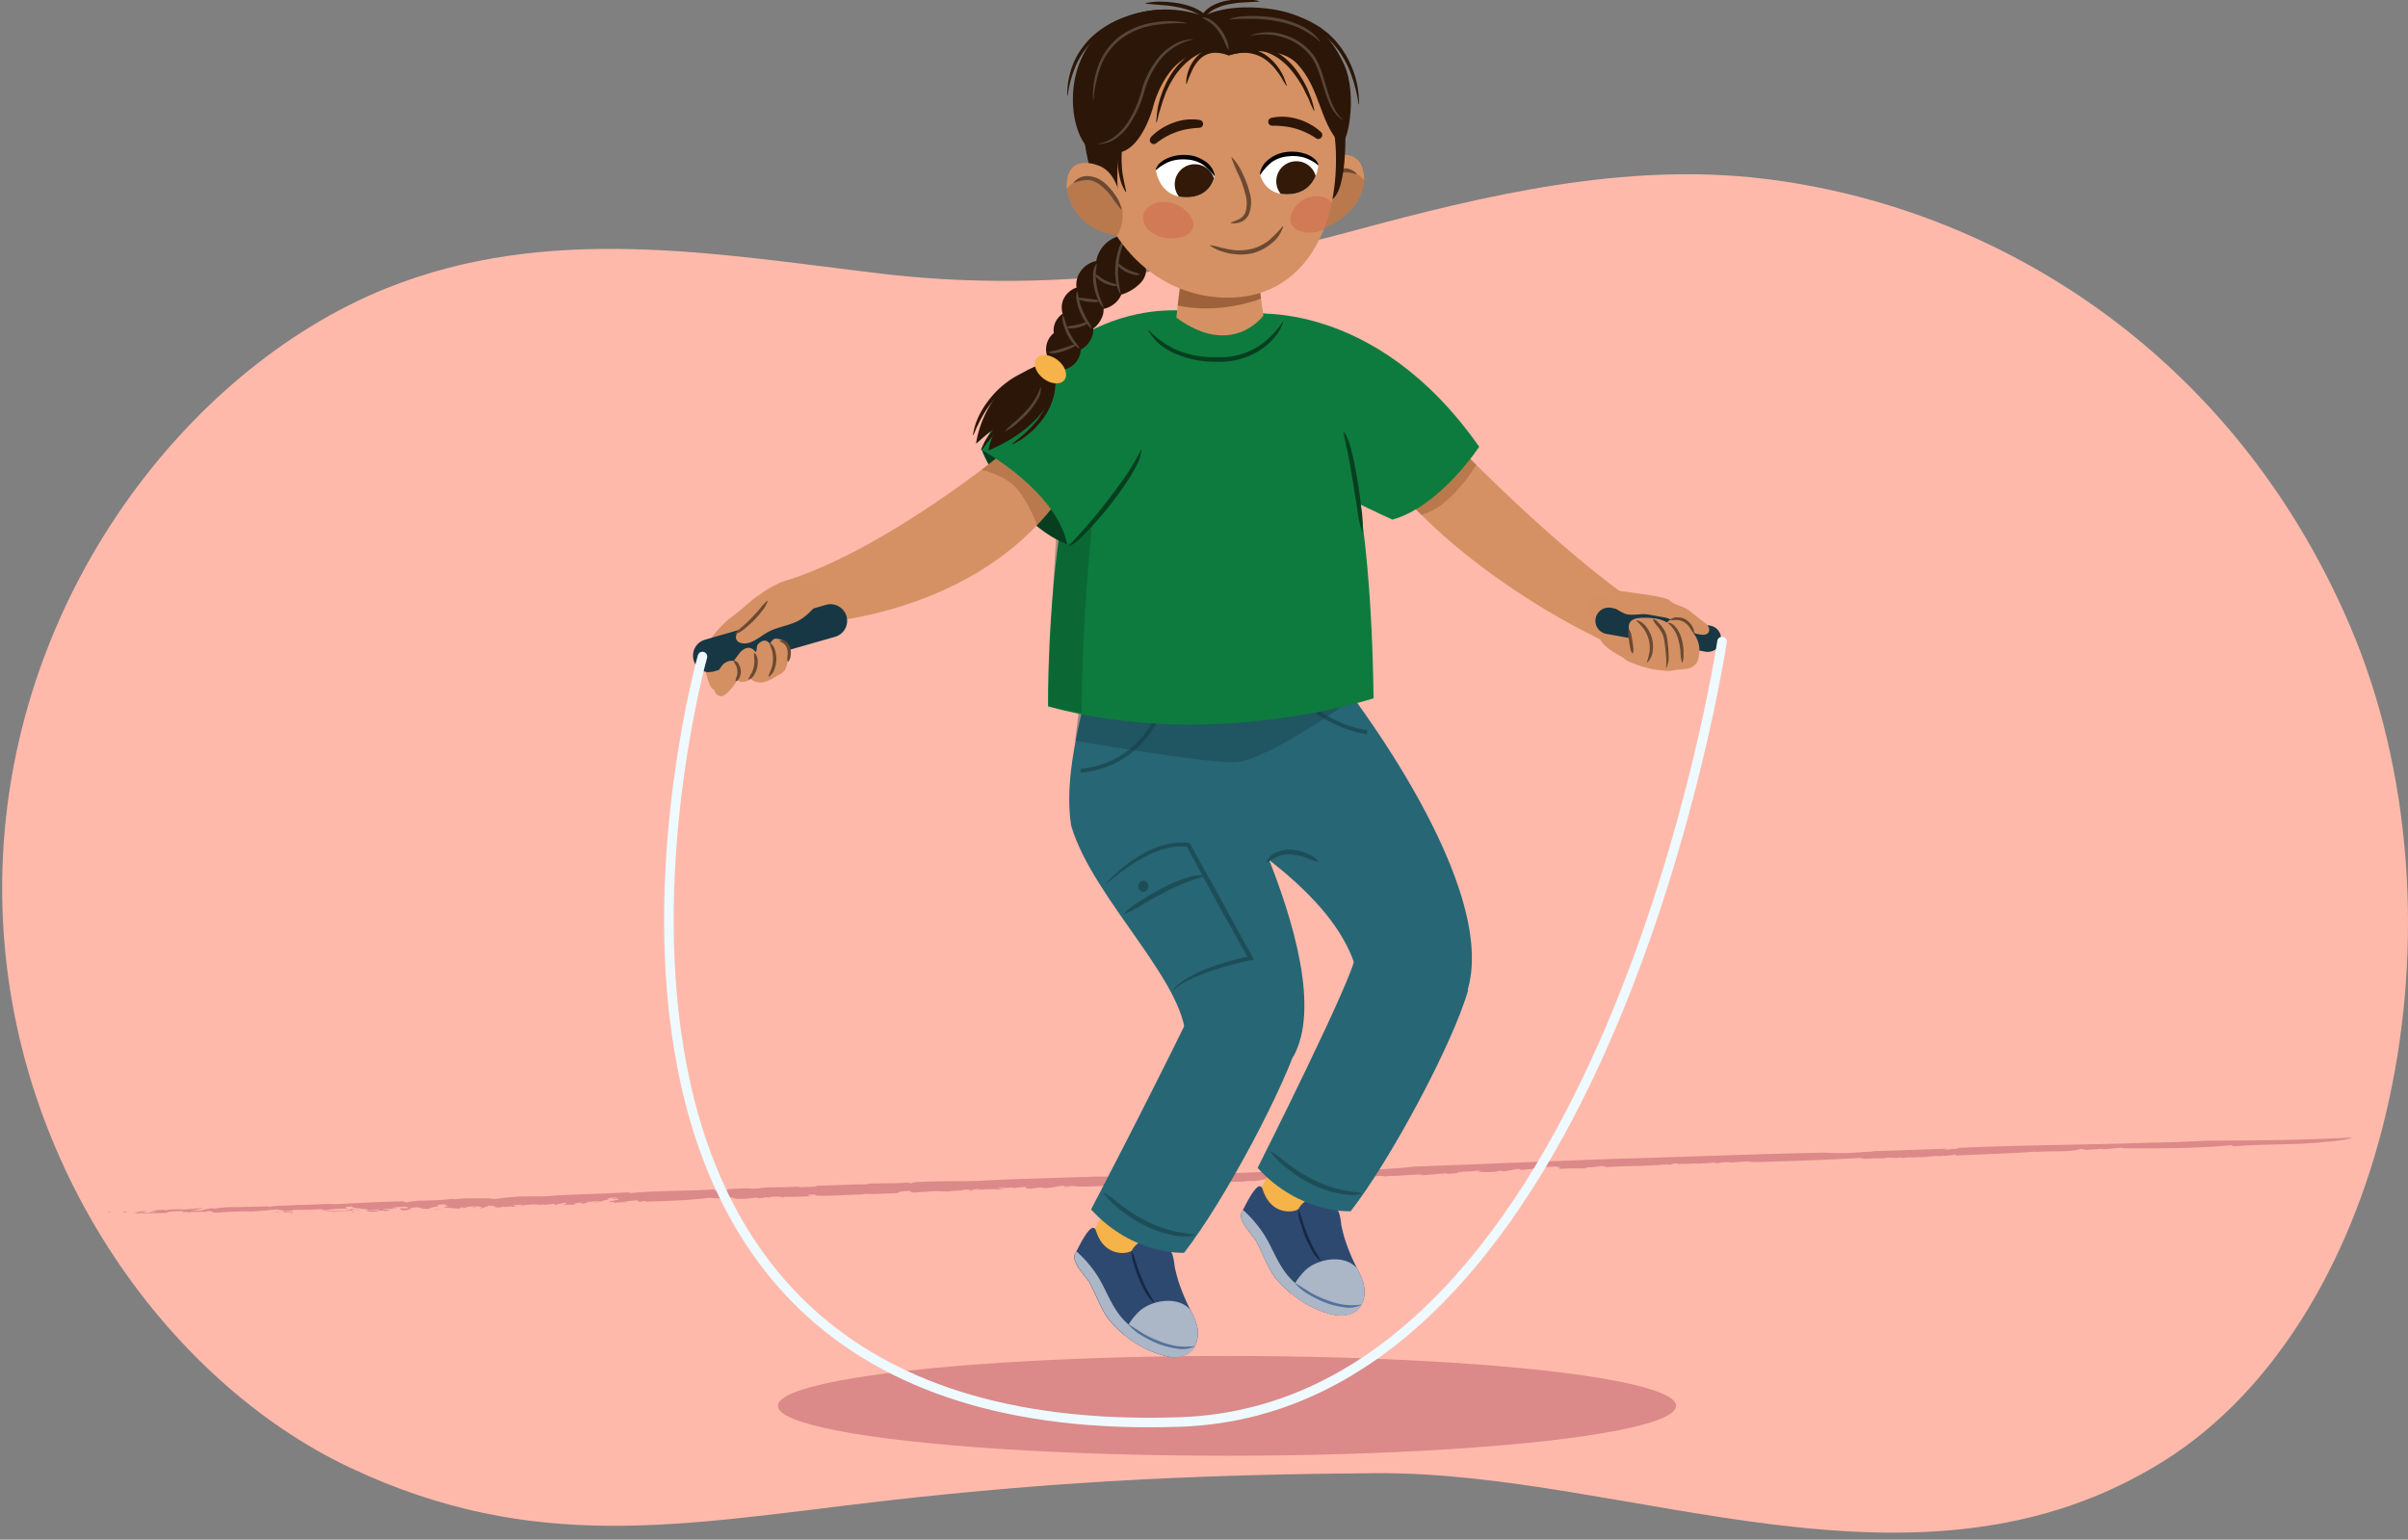 <svg xmlns="http://www.w3.org/2000/svg" xmlns:xlink="http://www.w3.org/1999/xlink" width="760" height="486" viewBox="0 0 760 486"><rect x="0" y="0" width="760" height="486" fill="#808080" stroke="none"/><defs><clipPath id="a"><path d="M452.28,132.46c.3.9,33.7,36.17,61.65,56.11,0,0,5.46,5.94,2.33,10.86,0,0-4,6.91-13.58,1.17,0,0-42.63-19.95-67.84-53.79Z" fill="#d59163"/></clipPath><clipPath id="b"><path d="M319.49,140.51c-.57.75-40,33.43-72.87,43.23,0,0-5.46,2-4.09,7.64,0,0,1.55,7.83,12.47,5.51,0,0,50.26-1.44,78-37.82Z" fill="#d59163"/></clipPath><clipPath id="c"><path d="M396.75,84.69c0,.75,2,14.92,2,14.92s-9.81,13.65-27.48.64c1.67-15,2.22-15.8,2.22-15.8Z" fill="#d59163"/></clipPath><clipPath id="d"><path d="M416.71,50.74s13.22-6.77,13.82,5.31c0,0,1.05,13.16-18.71,17.78C411.82,73.83,413.71,63.94,416.71,50.74Z" fill="#d59163"/></clipPath><clipPath id="e"><path d="M416.08,52.11s-.4,8.26-8.48,9.14c-8.51.93-9.88-6.16-9.88-6.16a9.78,9.78,0,0,1,8.73-6.44C413.52,48,416.08,52.11,416.08,52.11Z" fill="#fff"/></clipPath><clipPath id="f"><path d="M364.8,53.64s.9,8.22,9,8.62c8.55.42,9.5-6.74,9.5-6.74a9.8,9.8,0,0,0-9.1-5.91C367.12,49.35,364.8,53.64,364.8,53.64Z" fill="#fff"/></clipPath><clipPath id="g"><path d="M347.42,52.55s-10.67-5.14-10.8,6.31c0,0,.9,13.49,16,15.39,0,0,2.38-3.17,1.51-9.12S351.36,54.45,347.42,52.55Z" fill="#d59163"/></clipPath><clipPath id="h"><path d="M421.63,48.07c.74,24.77-10.48,44.69-32,45.84C365.44,95.19,345.7,75.12,345,50.36s17.79-39.07,38.33-39.69S420.89,23.31,421.63,48.07Z" fill="none"/></clipPath></defs><path d="M121.93,91C58,116.72-.21,192.21.69,282.43,1.51,365.59,52.54,436,110.63,463.33S215.35,481.19,277,474c60-7,108.85-8.64,157-9,80.64-.6,170.92,45,248.87-3.8,72.25-45.28,98.12-171.89,58.77-263.78C704.7,111.16,629.7,65.06,556.27,56.37c-43.39-5.14-87,5.05-129.42,16.56C377.77,86.25,328,92.33,278.08,86.37,226,80.15,173.06,70.45,121.93,91Z" fill="#ffb9ab"/><ellipse cx="387.25" cy="443.75" rx="141.75" ry="15.75" fill="#db8989"/><path d="M35.56,382.46c-2.59.15,1.41.22-1.69.17A3.89,3.89,0,0,1,35.56,382.46Z" fill="#db8989"/><path d="M733.85,360.43c-8.34,1-19.4.61-28.56,1.39-1.07.07.27-.43-2.15-.25-8.87.88-22.89,1-33.73.86l.65-.14c-2.07,0-4.57.45-6.76.46,0-.07.69-.13.18-.22-.54.25-3.94.23-4.86.44-.87-.07-.79-.26-1.91-.32l-1.25.3c-3.45.75-8.44.23-13.18.71.23-.07.7-.13.32-.18-7.61.63-17.14.86-25.66,1.27.34-.1.65-.29.15-.38-.41.3-3,.45-5.32.58-1-.26-3.91.39-6.59.32l.22-.07c-2,.36-2.94-.09-4.53.33l-1.26-.19c-.86.44-2.88-.12-4.5.14l0,.08c-1.54.15-2.35,0-3.77.09l-.14,0c-3.35.22-5.3,0-5.21.37-1.18-.22,3.24-.22,1.39-.54-11,.68-22.38,1-33.47,1.34a13.88,13.88,0,0,1-2.35-.22c-1.11.1-4.17.2-5.18.39.38,0-.72-.14-1.3-.14-2-.05-2.2.42-4.42.35.88-.11,1.18-.22.88-.33-1.88.31-4.41.35-6.64.5.34-.07.88-.12.79-.21-2.43.36-4.46.08-6.59.33l.8-.22c-3.46-.11-1,.42-4,.39.72-.09.46-.15.59-.23-2.77.43-7.27.46-10,.66.16,0,.12-.08.12-.08-3,.14-6.19.13-9.51.39-1.21-.05.38-.47-2.81-.3.13.37-5.43.33-3.53.69-2.73,0-7.06,0-8.88.2,1.23-.18-1.34-.41.93-.51l-1.73-.17c.25-.16,1.77,0,1.22-.18-1.14.05-4.45.3-5.47.28a60.94,60.94,0,0,1-7.44.93c1.6-.19-.92-.38.17-.48l-4.74.87c-1.14.05-.26-.29-1.9-.14.09.1-.62.18-1.12.27s-4.72.25-5.23-.1c-.5-.13,1.85-.14.59-.23-2.1.07-2.19.2-4.29.27l0,0c-1.39,0-4.08.28-2.56.43,1,0-.38-.2,1.05-.14a38,38,0,0,1-5.5.45,1.8,1.8,0,0,0,.91-.29c-2.81.38-5.8.56-8.94.78,0,.18,1.16-.35,1.63-.27-4-.12-8.32.6-11.69.36.55,0,.3.23.26.19-1.94,0-1.86-.22-3.13-.08a15.22,15.22,0,0,0-2.89.18c-.67.13-.34-.06.79-.11-1.81.18-9.07.64-13.28.56a19.52,19.52,0,0,1-3.53.46l.37-.25c-.88-.1-3.23.13-3.4-.06-2.05.34,7.93-.49,5.15-.19-.73-.17-3.87.49-3.28.16a47.41,47.41,0,0,1-5.67.23c.54,0,1.56-.37,0-.3-2.75.13-.78.13-3,.28l-1.4.14c-.09.22-2.47.05-1.43.26-.35-.17-4,.24-3.74-.13l.38-.31a19.87,19.87,0,0,0-2.88.53c-.15,0-.47-.07-.41-.12-.18.45-2.85,0-4.25.44-2.5-.07-6.35.19-7.54-.05a48.14,48.14,0,0,1-5.86.39,4.87,4.87,0,0,0,1.16-.19,14.31,14.31,0,0,0-3,.15c.28-.07-2.76-.17-4.29-.28-1.91.19-1.25.41-1.43.57-1.76-.39-5.38.45-7.58.12.66-.08,2.78-.3,1.19-.36-1.76-.39-3.51.43-6.33.31l.7.34c-1.26-.18-4.14.35-3.86,0-.94.16-3.32,0-3,.33-4.63-.16-11.23.54-14.09,0-.66.08-2.32.07-2,.24,1.1.17,1.53-.19,1.94-.06-.59,0-.72.13-.78.18-1.44,0-2.57,0-1.22-.37-3.2-.11-3.28.71-7.35.7.18-.15-.13-.2-1.32-.14l-2.25.33c-2.63,0-1.5-.29-1.58-.54a24.47,24.47,0,0,0-3.75.34l-1.72-.26c1.25.19-1.15.19-1.81.27l.66-.08a16.7,16.7,0,0,0-2.71.08,15.19,15.19,0,0,0,2.77.17c-.72.13-1.83.14-2.78.3.31-.25-2.3-.1-3.42-.09a6.82,6.82,0,0,0-1.81.27c0-.13-2.09,0-1.1-.17a11.66,11.66,0,0,0,1.72,0,6.2,6.2,0,0,0-2.5-.07c-1.32.16.35.47-2.16.39a10.58,10.58,0,0,0,1.28-.28l-2.35-.06-.09.23c-.32-.05-.1-.07-.25-.1-.69.26-3.58.19-4.1.47-1.18.06-2.5-.08-3.63-.07l.22,0a22.75,22.75,0,0,0-4.38.24l.07-.05a29.79,29.79,0,0,0-3.48.26c-1.91-.11-.67-.82-2.77-.47-1.93.07-3,.5-2.23.62-3.49,0-7.42.45-10.66.21a3.7,3.7,0,0,1-1.2.23c-5.11.08-10.77.61-14.85.3,1.48-.14.09-.22.06-.35-1.22.24-1.48-.16-1.91.2.13.19,0,.29,1.45.33-3,.2-7.67.35-9.36.22.85.06.19.15-.47.23.21-.33-2-.31-3.73-.14l-.24.2-1.11-.16a5.29,5.29,0,0,1-2.4.3.84.84,0,0,0-.5-.2,37,37,0,0,1-6.13.46L231,378c-.82.06-2.18.27-.75.31a57.13,57.13,0,0,1-6.39-.24c-5.59.78-13.73,1.06-20.24,1.23l.18-.16c-1.75-.08-.9.29-2.12.23.56-.16-1.35-.26,0-.48a28.25,28.25,0,0,0-4.84.48c-.24.19,1.3-.17,1,.08-.28.08-3.47,0-3.85.27-.63-.1-.15-.33.18-.45l-1.53.19c-1.88-.29,4.25-.75,2.27-1.1l-1.41.09c-1.35-.26,3.72-.46.18-.46-1.53.2-2.83.66-1.46.74-3.19.19-1.46.74-4.9.83-.94-.14,2.75-.13,2.08-.35-1.62-.18-3.24.24-4.68.2,1.6.06.26.4-.78.48-1.75-.08,1.13-.31-1.35-.26-.4.18-2.68.38-.7.43-.89.41-2.59,0-3.92.32-.82-.24,2.53-.7-.2-.75.44.24-3.35.46-1.89.79-1.08,0-1.19-.24-.42-.42-1.53-.11-3.68.59-4.2.09l-.52.28c-.47-.07-1.16-.11-1.94-.23-1.35,0-4.32.5-4.21.1-.43.05-3.49.13-2.3.37,1.91.11,2.18-.27,3.25.07a11.65,11.65,0,0,0-3.84.26l-.19-.15a17.71,17.71,0,0,0-2.57.28c.5-.11.24-.2-.29-.23l-.68.26c-2.66.2-.64-.39-3.23-.24l2-.25c-.43.06-1.32-.13-2.56,0-.48.23-1.38.51-1.79.69-1.45.14-.66-.22-2.09.05l1.88-.32c.28-.08-1.29-.31-3.24-.24-1.24.11-3.17.48-1.2.53-1,0-2.35-.05-1.58-.23-2.22.15.3.22-1.61.42-.79-.12-3.24-.25-4.71-.41l2-.42-1.33,0c1.72-.34-.87-.19.09-.52a22.69,22.69,0,0,0-2.88.22c2.67.4-3,.76-2.17,1.18-3.63.23-2.31-1-6.08-.2.63.1-1.15.49,1.13.29-2.26,0-1.52.49-4.19.4,2-.25-2.14-.38.71-.74-.19.16,1.59.06,2,0-.94-.14.18-.45-2.14-.38-1.4.09-3.34.16-3.06.38.07.25,2.16-.1,1.27.19-2.82.18-3.3-.19-4.45.29,1.78-.09,2.23.16,2.2.33l-2.06.17.39-.18c-3.31,0-1,.34-4.18.39l-1.51-.28c.75-.31,4.67,0,4.09-.47-2.09.05-2.78.31-4.75.25l1.47-.14a11.4,11.4,0,0,0-4.48-.13c-1.54.19-.4.18-.44.35-3.35.16-4.34.37-6.5.47.43-.36-3.82.09-1.44-.34a32.33,32.33,0,0,0,7.12-.37c-1.23-.36,2.64,0,3.35-.46-2.69.08-2.58-.32-3-.57a15.21,15.21,0,0,0-1.91.2c-.3.25.67.22.73.47a52.52,52.52,0,0,0-7.53.54c-1-.08-.69-.34.49-.4-3.57.19-7.38.27-10.77.31,2.2.33-3.78.21-2.28.5,1.82,0,3.39.26,2.4.47-1.14,0,0-.17-.45-.24-1.43.26-2.26-.28-3.66.11,3.25-.23.62-.51,1.21-.84-2.35.25.09-.23-2.23-.15-2.34.25-5.22.48-7.82.63-3.28-.2-8.28.25-11.21.36-1.53-.11-.5-.5-2.17-.51-1.94.07,1.46.34-1.43.27l.28-.08c-.87.11-5.29-.07-6.13.46l.88-.41a9.31,9.31,0,0,0-1.48.14c0-.12-.66-.22.22-.33a40.72,40.72,0,0,0-5.67.24l1.25.18c-3.3.29-5.52.13-8.72.31l.09-.22-1.9.19c.45-.23-1.3-.31-2.3-.1l4.94-.7c1.38.09-1.5.32-.63.51a14.19,14.19,0,0,0,4.18-.22,11.81,11.81,0,0,0-2.07.17c-.38-.29,1.34-.34,2.18-.57a7.67,7.67,0,0,0-1.56.07,33.94,33.94,0,0,1,4.28-.32c-1.31.16.72.17.23.27.14-.28,2-.42,4.4-.42,1.73.26,4.51-.34,7.29-.35a24.85,24.85,0,0,1-4.24.75c1.75.08,1.94-.07,3.7,0a13.51,13.51,0,0,1,3.71-.76l.13.2a36.72,36.72,0,0,1,4.68-.5c4.51,0,9.15-.19,12.59-.27l.13.19c1.9-.49,6.38-.36,8.94-.63,4.39.05,9.51-.5,11.77-.22,7.73-.4,14.49-.77,22.5-.95l-1.33.34c1.42-.27.93.14,2.34.05-1.63-.19,1.94-.37,2.93-.58a96.72,96.72,0,0,0,11.3-.59l.13.2c3.18-.48,7-.27,11-.33a10,10,0,0,0,2.38.17c2.15-.39,3.28-.41,6.44-.71,2.31-.08,6.07-.11,8.42-.06,8.69-.74,17.59-.73,26.63-1.29l.66.22c8.75-.79,19.55-.67,27-1.17l-.71.43c2.35.05,5.35-.28,4.74-.55,2.36,0,5.87-.38,7.37-.09,2.41,0,2.94-.29,4.94-.4,4.82,0,6.61-.1,11.14-.32h-1.12c-.5.11-.54.29.59.27,1.69-.16,6.24-.08,4.53-.52,4.86.13,11.3-.58,16-.35-.41-.13.78-.19,1.28-.29,4.25-.14,8.73,0,12.12-.35.68.05-1.07.26.66.22,1-.08,0-.17,1.28-.29,6.88-.47,14-.19,20.22-.45,11.13-.61,22.75-.85,33.42-1.23l-.12.1c3.56-.49,8.4.11,11.23-.54.85.07,3.23-.06,2.61.15,2.83-.35,8,0,12.08-.47a6.43,6.43,0,0,0-1,.09c4.16.08,7.81-.33,12.2-.28a6.93,6.93,0,0,0-1.37.22c1.69.13,4-.54,4.94-.1,1,0,.69-.26.09-.23,9.61-.12,19.85-.74,29.83-1.17,7.17.05.46.78,6.1.25.47.07.33-.19.41-.1,2.18-.2,3.42.42,4.93.13-.63-.27,1-.2,1-.38,4.38,0,5.27.29,8.71,0l-.25.16c4-.56,8.73-.48,12.14-1.08,22.33-.8,43.73-1.76,65.5-2.51,21.53-.59,42.6-1.48,64.47-1.91a73.2,73.2,0,0,0,11.13-.13c-.22.07-.57.1-.2.15.28-.34,4-.16,4.49-.49,8.09-.2,15.53-.52,23.84-.79-1.31.08-2,.37-.4.3l1.63-.27.27.09c1.06-.09,2.22-.28,1.12-.35,20.87-.95,41.44-.95,61.9-1.68,4.86,0,11.77-.36,17-.6,15.66-.06,29.77-.15,45.66-1C742.46,359.12,740.41,360,733.85,360.43Z" fill="#db8989"/><path d="M38.69,382.33c.56.15,2.38.18.94.45C39.45,382.63,38.5,382.48,38.69,382.33Z" fill="#db8989"/><path d="M87.32,382.47a3.83,3.83,0,0,1,.85.07,9.7,9.7,0,0,1-1.63.12A1.55,1.55,0,0,0,87.32,382.47Z" fill="#db8989"/><path d="M99.75,382.18a29.3,29.3,0,0,1-4.41.42Z" fill="#db8989"/><path d="M111.34,382.41c1,.09.73.17-.62.21C110.62,382.54,111.07,382.49,111.34,382.41Z" fill="#db8989"/><path d="M112.15,382.05a9.32,9.32,0,0,1,1.92.11C114,382,111.84,382.31,112.15,382.05Z" fill="#db8989"/><path d="M137.29,381.68a11.48,11.48,0,0,1,2.48-.05C139.13,381.54,136.83,381.91,137.29,381.68Z" fill="#db8989"/><path d="M149,381.09a6.61,6.61,0,0,0,1,0c.7.05,0,.18-.62.21Z" fill="#db8989"/><polygon points="361.5 373.74 360.25 373.86 360.43 373.7 361.5 373.74" fill="#db8989"/><path d="M454.65,370.78c1.25-.14.88.1,1.09.12C454.6,371,456.15,370.71,454.65,370.78Z" fill="#db8989"/><polygon points="504.85 368.45 504.46 368.47 504.58 368.16 504.85 368.45" fill="#db8989"/><polygon points="340.66 396.72 357.38 406.47 377.9 374.03 358.8 363.92 340.66 396.72" fill="#f5b34a"/><path d="M377.41,424.28c1.43-3.35.39-6.75-1.13-9.75a60.82,60.82,0,0,1-4.54-10.73c-.38-1.33-.71-2.67-1-4a19.43,19.43,0,0,0-.73-3.91,8.47,8.47,0,0,0-3.56-3.9,6.76,6.76,0,0,0-9.22,2.72c-.86,1-8.51,2.55-11.3-6.16-1.29-4-5.57,5.31-6.62,7.23-1.38,2.55,3.29,6.95,4.48,9,1.9,3.29,3.88,9.09,6.35,12a36.93,36.93,0,0,0,9,7.63,30.2,30.2,0,0,0,9.3,3.73C371.94,428.86,375.85,428,377.41,424.28Z" fill="#2e4970"/><path d="M353.85,415.71c-3.59-4.33-4.88-9.2-8-13.8a38.51,38.51,0,0,0-6.09-6.9c-.15.3-.28.55-.38.73-1.38,2.55,3.29,6.95,4.48,9,1.9,3.29,3.88,9.09,6.35,12a36.93,36.93,0,0,0,9,7.63,30.2,30.2,0,0,0,9.3,3.73c2.94.67,6.24.09,8.1-2.41C370.43,427.54,358.88,421.76,353.85,415.71Z" fill="#abb6c6"/><path d="M377.41,424.28c1.43-3.35.39-6.75-1.13-9.75-.16-.33-.33-.66-.49-1-3.81-4.54-12.1-3.28-16.17.33a20.09,20.09,0,0,0-4.93,7.27,35.46,35.46,0,0,0,4.52,3.2,30.2,30.2,0,0,0,9.3,3.73C371.94,428.86,375.85,428,377.41,424.28Z" fill="#abb6c6"/><path d="M377,425a9.13,9.13,0,0,1-5.67.66,25.94,25.94,0,0,1-5.56-1.42,33.93,33.93,0,0,1-5.14-2.51,15.52,15.52,0,0,1-4.43-3.59l.08-.08c1.63,1,3.14,2,4.76,3a33.67,33.67,0,0,0,5.06,2.35,26.21,26.21,0,0,0,5.35,1.48,21.24,21.24,0,0,0,5.52,0Z" fill="#54729d"/><path d="M357.25,394.93a31.44,31.44,0,0,1,1.48,4.21c.46,1.41,1,2.8,1.55,4.16a41.83,41.83,0,0,0,1.86,4c.7,1.3,1.53,2.5,2.17,3.88l-.09.07a12.07,12.07,0,0,1-2.79-3.56,41.29,41.29,0,0,1-2-4.06c-.56-1.4-1.05-2.82-1.48-4.26a14.23,14.23,0,0,1-.81-4.44Z" fill="#152843"/><path d="M452.28,132.46c.3.9,33.7,36.17,61.65,56.11,0,0,5.46,5.94,2.33,10.86,0,0-4,6.91-13.58,1.17,0,0-42.63-19.95-67.84-53.79Z" fill="#d59163"/><g clip-path="url(#a)"><path d="M458.8,136.24l8.58,8.08s-9.92,18.39-21.46,18.56l-7-6.87Z" fill="#8e562f" opacity="0.4"/></g><path d="M394.08,99.15s39.71-5.32,72.77,41.87c0,0-12.26,18.74-27.37,23-22-10-33.26-17.7-33.26-17.7Z" fill="#0d7b3e"/><path d="M410.8,325.66c-4.84,17-24.69,53.93-37.09,69.78,0,0-16,.95-29.35-13.69,0,0,16.66-31.77,31.45-62Z" fill="#276674"/><path d="M462.19,315.34c14.1-33.5-39.42-100.94-39.42-100.94l-43,2-24.36,20.85c-3.15,9.45,68.55,35.07,73.63,73.62Z" fill="#276674"/><path d="M374.15,329.6c1.82-18.14-29.09-45.29-36.06-68.93C336,248,339.43,232,343.81,215.19l33.67,8.75s47.15,79.84,30.74,109.52Z" fill="#276674"/><path d="M415.79,224.82s7.57,5.2,15.7,6.33" fill="none" stroke="#1d4d57" stroke-miterlimit="10" stroke-width="1.24"/><path d="M365.17,226.19s-5.6,15.21-24.1,17.13" fill="none" stroke="#1d4d57" stroke-miterlimit="10" stroke-width="1.24"/><path d="M377.07,389.93a12.65,12.65,0,0,1-4.11.33,26.78,26.78,0,0,1-4.07-.67,35.35,35.35,0,0,1-7.72-2.82,41.15,41.15,0,0,1-6.92-4.4,25.23,25.23,0,0,1-5.82-5.71l.13-.14c2.35,1.44,4.29,3.26,6.48,4.78a46.28,46.28,0,0,0,6.8,4.12,38.47,38.47,0,0,0,7.38,2.86c2.56.72,5.15,1,7.84,1.47Z" fill="#1d4d57"/><polygon points="393.22 383.61 409.94 393.36 430.47 360.92 411.36 350.8 393.22 383.61" fill="#f5b34a"/><path d="M430,411.17c1.43-3.35.38-6.75-1.13-9.75a60.71,60.71,0,0,1-4.54-10.73c-.39-1.33-.71-2.68-1-4a19.29,19.29,0,0,0-.72-3.91,8.53,8.53,0,0,0-3.56-3.9,6.76,6.76,0,0,0-9.22,2.71c-.87,1-8.51,2.56-11.31-6.16-1.29-4-5.57,5.31-6.62,7.24-1.38,2.55,3.3,6.95,4.48,9,1.9,3.29,3.89,9.09,6.35,12a37.26,37.26,0,0,0,9,7.62,30,30,0,0,0,9.3,3.73C424.5,415.74,428.42,414.83,430,411.17Z" fill="#2e4970"/><path d="M406.42,402.59c-3.6-4.33-4.88-9.19-8.05-13.79a38.07,38.07,0,0,0-6.08-6.9l-.39.73c-1.38,2.55,3.3,6.95,4.48,9,1.9,3.29,3.89,9.09,6.35,12a37.26,37.26,0,0,0,9,7.62,30,30,0,0,0,9.3,3.73c2.94.67,6.24.09,8.11-2.4C423,414.42,411.44,408.65,406.42,402.59Z" fill="#abb6c6"/><path d="M430,411.17c1.43-3.35.38-6.75-1.13-9.75-.17-.33-.34-.66-.5-1-3.81-4.53-12.09-3.28-16.16.33a20.07,20.07,0,0,0-4.94,7.27,33.57,33.57,0,0,0,4.52,3.2,30,30,0,0,0,9.3,3.73C424.5,415.74,428.42,414.83,430,411.17Z" fill="#abb6c6"/><path d="M429.56,411.93a9.14,9.14,0,0,1-5.67.66,26.38,26.38,0,0,1-5.56-1.42,34.92,34.92,0,0,1-5.14-2.51,15.42,15.42,0,0,1-4.43-3.59l.07-.09c1.64,1,3.14,2,4.76,3a34.08,34.08,0,0,0,5.06,2.34,25.76,25.76,0,0,0,5.35,1.48,20.4,20.4,0,0,0,5.52,0Z" fill="#54729d"/><path d="M409.82,381.81a31.52,31.52,0,0,1,1.47,4.22c.46,1.41,1,2.79,1.56,4.16a41.58,41.58,0,0,0,1.85,4c.71,1.31,1.53,2.5,2.17,3.89l-.08.07A12,12,0,0,1,414,394.6a41.37,41.37,0,0,1-2-4.06c-.56-1.4-1-2.83-1.47-4.27a13.63,13.63,0,0,1-.81-4.44Z" fill="#152843"/><path d="M463.36,312.55c-4.83,17-24.69,53.93-37.08,69.78,0,0-16,.94-29.36-13.69,0,0,30.39-60.32,30.82-66.82S463.36,312.55,463.36,312.55Z" fill="#276674"/><path d="M429.63,376.82a13.2,13.2,0,0,1-4.11.33,26.65,26.65,0,0,1-4.06-.67,35.28,35.28,0,0,1-7.73-2.83,41.92,41.92,0,0,1-6.92-4.39,25.64,25.64,0,0,1-5.81-5.72l.13-.13c2.35,1.44,4.28,3.26,6.47,4.78a47.72,47.72,0,0,0,6.8,4.12,38.73,38.73,0,0,0,7.38,2.86c2.57.71,5.16.95,7.84,1.46Z" fill="#1d4d57"/><path d="M399.82,272a5.35,5.35,0,0,1,3.4-3.1,10.36,10.36,0,0,1,4.63-.68,15.68,15.68,0,0,1,4.47,1.11c.69.33,1.39.63,2,1a8.22,8.22,0,0,1,1.73,1.5L416,272a8.14,8.14,0,0,1-2.15-.63l-2-.78a16.92,16.92,0,0,0-4.11-.86,10.06,10.06,0,0,0-4.05.44,25.06,25.06,0,0,0-3.72,1.94Z" fill="#1d4d57"/><path d="M349,278.89a53.08,53.08,0,0,1,5.41-5.07,42.16,42.16,0,0,1,6.17-4.24,30.73,30.73,0,0,1,6.95-2.89,19.73,19.73,0,0,1,7.58-.63l.33,0,.17.3,9.9,17.85c3.26,6,6.51,12,9.82,17.9l.45.79-.9.18a105.15,105.15,0,0,0-12.77,3.45c-2.08.73-4.14,1.53-6.13,2.45a25.29,25.29,0,0,0-5.6,3.47l-.13-.13a20.24,20.24,0,0,1,5.35-4.06,42.64,42.64,0,0,1,6.12-2.79q3.15-1.2,6.39-2.09c2.16-.6,4.32-1.14,6.53-1.59l-.45,1c-3.38-5.93-6.67-11.88-10-17.82l-9.75-18,.49.34a18.65,18.65,0,0,0-7.08.55,31.13,31.13,0,0,0-6.71,2.71,59.05,59.05,0,0,0-6.22,3.87c-2,1.42-3.88,3-5.83,4.54Z" fill="#1d4d57"/><path d="M354.72,288.42a25.28,25.28,0,0,1,5.67-4.34c2-1.28,4.08-2.46,6.18-3.58a53.52,53.52,0,0,1,6.56-2.93,29.26,29.26,0,0,1,3.45-1.06c.61-.1,1.21-.18,1.81-.23a11,11,0,0,1,1.83.12v.18a68.63,68.63,0,0,0-6.62,2.24,67.87,67.87,0,0,0-6.34,3c-2.09,1.07-4.14,2.22-6.18,3.4a40.82,40.82,0,0,1-6.27,3.34Z" fill="#1d4d57"/><ellipse cx="360.86" cy="279.75" rx="1.79" ry="1.58" transform="translate(14.21 576.93) rotate(-78.39)" fill="#1d4d57"/><path d="M427.89,220s-28.31,20.6-38.63,20.62-49.91-6.82-49.91-6.82l1.24-10.29Z" fill="#173d46" opacity="0.4"/><path d="M398.65,99S432,95.75,433.51,220.42c0,0-51.09,16.84-102.75,2.54,0,0-1.45-120.8,40.5-123Z" fill="#0d7b3e"/><path d="M347.87,136.68s-6.37,47.25-6.48,88.37c0,0-8.89-1.55-10.14-2s2.3-58.63,2.46-59.34S347.87,136.68,347.87,136.68Z" fill="#073e1f" opacity="0.3"/><path d="M336.87,171.81s-8.72-2.76-16.82-13.17S309.85,142,309.85,142s5.69-2.61,15.34,6.41S336.87,171.81,336.87,171.81Z" fill="#073e1f"/><path d="M319.49,140.51c-.57.75-40,33.43-72.87,43.23,0,0-5.46,2-4.09,7.64,0,0,1.55,7.83,12.47,5.51,0,0,50.26-1.44,78-37.82Z" fill="#d59163"/><g clip-path="url(#b)"><path d="M327.8,167l8.37-8.31s-10.39-18.12-21.93-18l-6.85,7s9,1.57,13.27,6.25S327.8,167,327.8,167Z" fill="#8e562f" opacity="0.4"/></g><path d="M377.9,98.59s-41.66-9.32-68.33,43.25c0,0,23.62,12.76,27.3,30,8.26-4.09,18.94-21.53,18.94-21.53Z" fill="#0d7b3e"/><path d="M405,101.77a15.68,15.68,0,0,1-3.33,5.42,21,21,0,0,1-5.05,4,23.77,23.77,0,0,1-12.4,3h.07a31.94,31.94,0,0,1-6.28-.46,30.89,30.89,0,0,1-6-1.66,21.94,21.94,0,0,1-5.5-3,15.22,15.22,0,0,1-4.05-4.74l.15-.11a28.21,28.21,0,0,0,4.59,3.91,23.71,23.71,0,0,0,5.28,2.76,28.92,28.92,0,0,0,5.8,1.5,30.63,30.63,0,0,0,5.95.35h.07A22.39,22.39,0,0,0,396,110a22.93,22.93,0,0,0,4.85-3.65,32.88,32.88,0,0,0,4-4.69Z" fill="#073e1f"/><path d="M339.36,114.6a7,7,0,0,0,1.75-4.25,7.66,7.66,0,0,0,3.5-3.92,6.58,6.58,0,0,0,.45-2.75,7.1,7.1,0,0,0,.8-.65,9,9,0,0,0,2-3,5.72,5.72,0,0,0,.44-2.52l.2-.08.17,0a8.18,8.18,0,0,0,3.06-1.57A7.18,7.18,0,0,0,353.89,93a13.59,13.59,0,0,0,5.51-3.15A6.54,6.54,0,0,0,361.67,86a5.36,5.36,0,0,0,0-1.06,7.66,7.66,0,0,0-.88-8,5.72,5.72,0,0,0-2.23-1.73.94.94,0,0,0-.8-.82,9.94,9.94,0,0,0-11.77,8,8.05,8.05,0,0,0-5.28,3.74,7.39,7.39,0,0,0-1,4c0,.22.05.43.08.64a7,7,0,0,0-4.3,4.06,6.7,6.7,0,0,0-.23,3.68c0,.17.1.34.15.51a6.54,6.54,0,0,0-2.69,3.74,5.54,5.54,0,0,0-.19,1.57,4.89,4.89,0,0,0,.09.79,6.54,6.54,0,0,0-2.41,4.27,6.29,6.29,0,0,0,.23,2.73,5.66,5.66,0,0,0,.65,1.49,11.29,11.29,0,0,0,1,1.31,1.45,1.45,0,0,0,.18.17,1.63,1.63,0,0,0,1.21,1.44,5.78,5.78,0,0,0,3.55-.28A6.53,6.53,0,0,0,339.36,114.6Z" fill="#2c1607"/><path d="M333.27,119.1s.85,13.51-21.31,23.11a21.73,21.73,0,0,1,2.75-7.31c-3,1.74-3.74,2.69-6.65,5.17,0,0,2-19.48,21.89-25.54Z" fill="#2c1607"/><path d="M332.94,119a16,16,0,0,1-.55,6.72,21.39,21.39,0,0,1-2.87,6l-1,1.35c-.34.44-.73.83-1.09,1.25a26,26,0,0,1-2.35,2.34,31.79,31.79,0,0,1-2.62,2c-.94.57-1.89,1.11-2.87,1.6a.07.07,0,0,1-.11,0,.08.08,0,0,1,0-.1h0c.81-.73,1.66-1.4,2.49-2.07s1.62-1.41,2.38-2.16a29.92,29.92,0,0,0,2.2-2.31c.33-.42.7-.8,1-1.24l.91-1.3a22.5,22.5,0,0,0,2.65-5.69,16,16,0,0,0,.64-6.15v-.06a.58.58,0,0,1,1.15-.16Z" fill="#2c1607"/><path d="M323.66,118.63a28.4,28.4,0,0,0-5.39,3.31,30.89,30.89,0,0,0-4.63,4.37,27.81,27.81,0,0,0-3.64,5.23c-.56.91-1,1.89-1.48,2.85a16.1,16.1,0,0,0-.66,1.47c-.22.49-.43,1-.67,1.49h0a.08.08,0,0,1-.11,0,.08.08,0,0,1,0-.09,21.71,21.71,0,0,1,2-6.25,28.57,28.57,0,0,1,3.64-5.53,27.76,27.76,0,0,1,4.78-4.6,25.37,25.37,0,0,1,5.75-3.37.58.58,0,1,1,.46,1.06Z" fill="#2c1607"/><path d="M321.87,128.56c-1.07,1-2.13,2.12-3.19,3.18s-2.08,2.17-3.1,3.26-2,2.24-2.92,3.41-1.85,2.33-2.74,3.57a.08.08,0,0,1-.12,0,.08.08,0,0,1,0-.09,13.36,13.36,0,0,1,2.05-4.12c.89-1.25,1.85-2.44,2.84-3.6s2-2.27,3.11-3.35,2.17-2.13,3.32-3.14a.58.58,0,0,1,.82.06.58.58,0,0,1,0,.8Z" fill="#2c1607"/><ellipse cx="331.53" cy="116.55" rx="3.68" ry="5.56" transform="translate(36.44 307.38) rotate(-52.26)" fill="#f5b34a"/><path d="M328.5,122.2a6.94,6.94,0,0,1-1.3,4.45,24.76,24.76,0,0,1-2.78,3.73c-.52.57-1.09,1.09-1.63,1.64s-1.14,1-1.72,1.54-1.18,1-1.8,1.43a14.79,14.79,0,0,1-2,1.16l-.06-.09a29.6,29.6,0,0,1,3.33-3.12c.56-.5,1.1-1,1.65-1.55s1.06-1.07,1.55-1.64a23.46,23.46,0,0,0,2.76-3.53,19.47,19.47,0,0,0,1.9-4Z" fill="#564539"/><path d="M339.61,108.88a4.79,4.79,0,0,1-1.95,1.19c-.7.31-1.41.57-2.14.81a15.26,15.26,0,0,1-2.24.55,3.48,3.48,0,0,1-2.33-.17v-.12a16.55,16.55,0,0,1,2.16-.53c.7-.18,1.41-.38,2.11-.62s1.41-.46,2.12-.7a5.79,5.79,0,0,1,2.22-.52Z" fill="#564539"/><path d="M335.47,99.47a17.33,17.33,0,0,1,1,2.82A24.53,24.53,0,0,0,337.6,105a17.73,17.73,0,0,0,1.47,2.53,26.66,26.66,0,0,1,1.72,2.42l-.07.09a6,6,0,0,1-2.33-2,15.47,15.47,0,0,1-1.63-2.62,17.53,17.53,0,0,1-1.08-2.88,6.14,6.14,0,0,1-.32-3Z" fill="#564539"/><path d="M343.39,101.73a2.51,2.51,0,0,1-1.46,1.08,10.4,10.4,0,0,1-1.71.57,9.89,9.89,0,0,1-1.79.25,2.82,2.82,0,0,1-1.79-.28v-.11a4.38,4.38,0,0,1,1.7-.44,15.72,15.72,0,0,0,1.66-.33c.55-.12,1.09-.28,1.63-.44a4.38,4.38,0,0,1,1.7-.4Z" fill="#564539"/><path d="M340,92c.35,1,.44,2,.7,3.06a21.66,21.66,0,0,0,1,2.95,25.9,25.9,0,0,0,1.37,2.8,17.64,17.64,0,0,1,1.52,2.78l-.08.07a5.53,5.53,0,0,1-1.21-1.1,13.7,13.7,0,0,1-.94-1.32,19.19,19.19,0,0,1-1.52-2.87,17.8,17.8,0,0,1-.94-3.12,5.92,5.92,0,0,1,0-3.26Z" fill="#564539"/><path d="M346.9,95.07a2.88,2.88,0,0,1-1.75.29c-.58,0-1.16-.06-1.73-.12s-1.15-.18-1.72-.31a3,3,0,0,1-1.61-.73l0-.11a3.73,3.73,0,0,1,1.73,0l1.68.2,1.68.21a3.41,3.41,0,0,1,1.69.44Z" fill="#564539"/><path d="M346.13,83.34c-.07,1.22-.27,2.33-.29,3.5a19.24,19.24,0,0,0,.33,3.47,22.65,22.65,0,0,0,.91,3.39c.18.56.43,1.09.62,1.65a8.69,8.69,0,0,1,.52,1.73l-.1,0a8.2,8.2,0,0,1-1.07-1.48c-.27-.54-.53-1.09-.75-1.66a18.44,18.44,0,0,1-1.05-3.51,16.08,16.08,0,0,1-.25-3.67,6.15,6.15,0,0,1,1-3.52Z" fill="#564539"/><path d="M352.77,90.14a3.3,3.3,0,0,1-2.11-.06,11,11,0,0,1-2-.69,8.64,8.64,0,0,1-1.8-1.13,3.11,3.11,0,0,1-1.28-1.69l.09-.07a8.69,8.69,0,0,1,1.68,1.09,11.44,11.44,0,0,0,1.71,1,16.22,16.22,0,0,0,1.83.73,6.15,6.15,0,0,1,1.89.76Z" fill="#564539"/><path d="M355,75.2c-.35,1.5-.92,2.86-1.29,4.31a23.5,23.5,0,0,0-.73,4.4,20,20,0,0,0,0,4.44c.13,1.49.56,2.9.68,4.44l-.1,0a10.77,10.77,0,0,1-1.39-4.38,20.41,20.41,0,0,1-.15-4.62,23.34,23.34,0,0,1,.87-4.54,10.59,10.59,0,0,1,2-4.14Z" fill="#564539"/><path d="M359.76,86.69a3.37,3.37,0,0,1-2.11-.06,10.94,10.94,0,0,1-2-.7,9.4,9.4,0,0,1-1.81-1.12,3.2,3.2,0,0,1-1.28-1.69l.09-.08a8.8,8.8,0,0,1,1.69,1.1,12.41,12.41,0,0,0,1.71,1,18.17,18.17,0,0,0,1.82.73,6.27,6.27,0,0,1,1.89.75Z" fill="#564539"/><path d="M396.75,84.69c0,.75,2,14.92,2,14.92s-9.81,13.65-27.48.64c1.67-15,2.22-15.8,2.22-15.8Z" fill="#d59163"/><g clip-path="url(#c)"><path d="M398.8,79.26c0,.75,1.4,14.12,1.4,14.12s-13.77,6.54-29.53,2.85l1-15.66Z" fill="#8e562f" opacity="0.8"/></g><path d="M416.71,50.74s13.22-6.77,13.82,5.31c0,0,1.05,13.16-18.71,17.78C411.82,73.83,413.71,63.94,416.71,50.74Z" fill="#d59163"/><g clip-path="url(#d)"><path d="M411.81,76.22c3.16,4.17,10.66-.56,15-5.64s6.93-9.44,3.77-13.62-9.25-3.44-13.6,1.64S408.65,72.05,411.81,76.22Z" fill="#8e562f" opacity="0.4"/><path d="M413.39,63.9a13.48,13.48,0,0,1,2.14-4.49,19.54,19.54,0,0,1,3.22-3.9,8.66,8.66,0,0,1,4.68-2.31l.67-.06a5.19,5.19,0,0,1,.68,0,4.1,4.1,0,0,1,1.3.29,5,5,0,0,1,2.13,1.46l-.09.14a11.15,11.15,0,0,0-4.52-.64,7.91,7.91,0,0,0-3.91,2.12,22.31,22.31,0,0,0-3.12,3.57,20.66,20.66,0,0,1-3,3.86Z" fill="#6b4932"/></g><path d="M424.55,38.88s1.07,21.26-4.37,24.19c0,0,2.68-18.18-3-25.91Z" fill="#2c1607"/><path d="M421.63,48.07c.74,24.77-10.48,44.69-32,45.84C365.44,95.19,345.7,75.12,345,50.36s17.79-39.07,38.33-39.69S420.89,23.31,421.63,48.07Z" fill="#d59163"/><path d="M388.85,49.68A17.64,17.64,0,0,1,392.28,55a30.22,30.22,0,0,1,2.18,6,10.43,10.43,0,0,1-.28,6.61,5,5,0,0,1-2.48,2.44,6,6,0,0,1-3.27.36v-.17a15.78,15.78,0,0,0,2.79-1.15,4.17,4.17,0,0,0,1.83-2,9.71,9.71,0,0,0,0-5.78,35.68,35.68,0,0,0-2-5.83,51.47,51.47,0,0,1-2.43-5.79Z" fill="#6b4932"/><path d="M415.31,43.6a24.86,24.86,0,0,0-3.14-1.77,22.22,22.22,0,0,0-3.41-1.27,19.43,19.43,0,0,0-3.54-.69,27.48,27.48,0,0,0-3.64-.19h-.1a1.25,1.25,0,0,1-.22-2.47,16,16,0,0,1,4.2-.35,17.38,17.38,0,0,1,4.17.74,17.91,17.91,0,0,1,3.88,1.63,16.26,16.26,0,0,1,3.45,2.5,1.24,1.24,0,0,1,0,1.76,1.25,1.25,0,0,1-1.6.18Z" fill="#2c1607"/><path d="M363.19,43.33a16.69,16.69,0,0,1,3.3-2.7,19.24,19.24,0,0,1,3.78-1.86,17.07,17.07,0,0,1,4.12-1,16,16,0,0,1,4.21.09,1.25,1.25,0,0,1-.07,2.49h-.1a28.63,28.63,0,0,0-3.62.4,20.24,20.24,0,0,0-3.5.91A21,21,0,0,0,368,43.15a24.47,24.47,0,0,0-3,2l-.09.07a1.25,1.25,0,0,1-1.68-1.84Z" fill="#2c1607"/><path d="M416.08,52.11s-.4,8.26-8.48,9.14c-8.51.93-9.88-6.16-9.88-6.16a9.78,9.78,0,0,1,8.73-6.44C413.52,48,416.08,52.11,416.08,52.11Z" fill="#fff"/><g clip-path="url(#e)"><circle cx="409.14" cy="57.22" r="6.33" fill="#321908"/></g><path d="M397.63,55.07a6.87,6.87,0,0,1,2.95-4.88A10.73,10.73,0,0,1,406,48a13.4,13.4,0,0,1,5.76.47,9.35,9.35,0,0,1,2.63,1.3,5.09,5.09,0,0,1,1.79,2.28l-.15.09a13.86,13.86,0,0,0-4.63-2.47,13.29,13.29,0,0,0-5.22-.28,10.26,10.26,0,0,0-4.82,1.8,17.12,17.12,0,0,0-3.54,3.91Z"/><path d="M364.8,53.64s.9,8.22,9,8.62c8.55.42,9.5-6.74,9.5-6.74a9.8,9.8,0,0,0-9.1-5.91C367.12,49.35,364.8,53.64,364.8,53.64Z" fill="#fff"/><g clip-path="url(#f)"><circle cx="377.09" cy="58.17" r="6.33" fill="#321908"/></g><path d="M383.24,55.55a17.13,17.13,0,0,0-3.77-3.7,10.24,10.24,0,0,0-4.92-1.5,13.16,13.16,0,0,0-5.19.58,14,14,0,0,0-4.48,2.75l-.15-.08a5.05,5.05,0,0,1,1.65-2.39,9.44,9.44,0,0,1,2.54-1.45,13.36,13.36,0,0,1,5.73-.82,10.72,10.72,0,0,1,5.51,1.86,6.88,6.88,0,0,1,3.24,4.69Z"/><path d="M360.85,68c-.55,3.06,2.31,6.2,6.4,7s8.8-.36,9.35-3.42-3.26-6.87-7.35-7.67S361.4,64.91,360.85,68Z" fill="#cf6549" opacity="0.5"/><path d="M405,71.47a10.65,10.65,0,0,1-3.88,5.5A14.8,14.8,0,0,1,395,80a17.64,17.64,0,0,1-6.83,0,10.41,10.41,0,0,1-1.65-.39c-.54-.14-1.08-.31-1.62-.47a17.29,17.29,0,0,1-3-1.61l.07-.15a20.3,20.3,0,0,1,3.21.73c1.07.18,2.09.54,3.16.66L390,79a11.9,11.9,0,0,0,1.58,0,15.74,15.74,0,0,0,3.14-.36A14.59,14.59,0,0,0,400.33,76a35.59,35.59,0,0,0,4.5-4.59Z" fill="#6b4932"/><path d="M341.25,31.94s.36,32.26,12,33.47c0,0-2.62-18.21,3.05-25.9Z" fill="#2c1607"/><path d="M347.42,52.55s-10.67-5.14-10.8,6.31c0,0,.9,13.49,16,15.39,0,0,2.38-3.17,1.51-9.12S351.36,54.45,347.42,52.55Z" fill="#d59163"/><g clip-path="url(#g)"><path d="M356.51,77.87c-2.91,4.35-10.68.07-15.32-4.73s-7.49-9-4.58-13.37,9-4,13.68.82S359.42,73.51,356.51,77.87Z" fill="#8e562f" opacity="0.4"/><path d="M353.76,66a38.76,38.76,0,0,1-2.93-3.92,19.08,19.08,0,0,0-3.28-3.43,7.71,7.71,0,0,0-4.07-1.84,12.07,12.07,0,0,0-4.51.92l-.1-.14a5.52,5.52,0,0,1,4.69-2,8.61,8.61,0,0,1,4.87,2,17.06,17.06,0,0,1,3.42,3.79,10.48,10.48,0,0,1,2.07,4.59Z" fill="#6b4932"/></g><path d="M379.21,5.46S385.74,1,400,2.7C411.23,4,419.06,9.05,424.19,20.3c4.55,10,.89,27.21-1.42,24.77-6.32-6.68-6.1-17.27-13.44-25-6.47-6.8-21.54-2.65-21.54-2.65Z" fill="#2c1607"/><path d="M381.56,5.77a34.91,34.91,0,0,0-26.82-.17C336,13.16,336.2,36.87,342.34,45.4c1.71,2.38,8.32,3.08,10.58,2.79,7.36-.94,10.89-14,10.89-14s3.7-16.39,15.88-17.74c4.65-.52,5.64.06,8.1,1C388.79,12,382.12,3.78,381.56,5.77Z" fill="#2c1607"/><path d="M361.55,1a19.69,19.69,0,0,1,4.84-.48,37.93,37.93,0,0,1,4.86.41A23.46,23.46,0,0,1,376,2.11a14.15,14.15,0,0,1,4.35,2.47.58.58,0,0,1-.73.91l0,0a15.66,15.66,0,0,0-4-2.15,27.68,27.68,0,0,0-4.53-1.19c-3.11-.6-6.28-.61-9.49-1a.08.08,0,0,1-.08-.09A.1.1,0,0,1,361.55,1Z" fill="#2c1607"/><path d="M397.31.51l-4.74.26a30,30,0,0,0-4.64.56,16.74,16.74,0,0,0-4.34,1.42,8.81,8.81,0,0,0-3.34,2.82v0a.58.58,0,0,1-1-.62A9,9,0,0,1,383,1.6a15.85,15.85,0,0,1,4.7-1.47,29.18,29.18,0,0,1,4.84-.4,18.38,18.38,0,0,1,4.78.61.09.09,0,0,1,.06.1A.11.11,0,0,1,397.31.51Z" fill="#2c1607"/><path d="M380.8,16.08a16.57,16.57,0,0,0-6.08,3.44A23.62,23.62,0,0,0,370.13,25l-.91,1.55-.78,1.63-.39.82-.31.84-.63,1.7c-.39,1.15-.69,2.33-1.09,3.48s-.58,2.37-.94,3.55h0a.07.07,0,0,1-.1,0,.08.08,0,0,1-.06-.08c.08-1.23.21-2.46.37-3.69s.49-2.44.83-3.63l.6-1.77.31-.89.38-.85.77-1.71.91-1.65a23.24,23.24,0,0,1,4.8-5.8A16.89,16.89,0,0,1,377,16.37a14.5,14.5,0,0,1,3.58-1.44.59.59,0,0,1,.7.44.58.58,0,0,1-.42.69Z" fill="#2c1607"/><path d="M354.58,43.81a34.94,34.94,0,0,0-.53,4.14,36.77,36.77,0,0,0,0,4.2,26.43,26.43,0,0,0,.52,4.16c.23,1.39.6,2.74.86,4.17a.08.08,0,0,1-.06.1.09.09,0,0,1-.09,0,13.61,13.61,0,0,1-1.73-4,25,25,0,0,1-.72-4.31,25.51,25.51,0,0,1,0-4.37,23.41,23.41,0,0,1,.68-4.35.59.59,0,0,1,1.14.26Z" fill="#2c1607"/><path d="M397.93,14.91a11,11,0,0,1,3.49.88,15.52,15.52,0,0,1,1.59.77c.5.29,1,.62,1.48.94a21.29,21.29,0,0,1,4.86,4.94,35,35,0,0,1,3.44,5.95c.42,1.06.86,2.11,1.21,3.19s.61,2.2.84,3.31a.09.09,0,0,1-.06.1s-.08,0-.09-.05h0c-.52-1-1-2-1.4-3.08s-1-2-1.44-3-1-2-1.61-2.92a28.6,28.6,0,0,0-1.87-2.73,21.86,21.86,0,0,0-4.63-4.63,18.22,18.22,0,0,0-2.81-1.61,9.74,9.74,0,0,0-3-.86h-.07a.57.57,0,0,1-.52-.63A.58.58,0,0,1,397.93,14.91Z" fill="#2c1607"/><path d="M365.68,4.27a39.78,39.78,0,0,0-10.24,2.31,31.14,31.14,0,0,0-9.11,5.14,24.29,24.29,0,0,0-3.65,3.73,25.21,25.21,0,0,0-2.76,4.45A35.12,35.12,0,0,0,337,30.05a.07.07,0,0,1-.09.07.08.08,0,0,1-.07-.08A25.76,25.76,0,0,1,339,19.47a24.88,24.88,0,0,1,6.56-8.69A30.56,30.56,0,0,1,355,5.38a37.44,37.44,0,0,1,10.64-2.27.58.58,0,0,1,.08,1.16Z" fill="#2c1607"/><path d="M428.77,32.81a47.22,47.22,0,0,0-2.34-9.33,30,30,0,0,0-4.56-8.31c-.52-.59-1-1.25-1.55-1.8l-1.69-1.66c-.59-.52-1.24-1-1.85-1.47-.32-.23-.61-.51-.95-.71l-1-.6a23.32,23.32,0,0,0-2.06-1.18l-2.16-1A15,15,0,0,0,408.35,6l-2.27-.73H406a.58.58,0,0,1-.38-.73.59.59,0,0,1,.72-.39,32.55,32.55,0,0,1,9.12,3.74l1.07.64a11.58,11.58,0,0,1,1,.74c.65.52,1.33,1,1.95,1.55l1.76,1.75c.58.59,1.05,1.28,1.58,1.91a30.34,30.34,0,0,1,4.58,8.72,29.2,29.2,0,0,1,1.52,9.65h0a.09.09,0,0,1-.08.08A.08.08,0,0,1,428.77,32.81Z" fill="#2c1607"/><path d="M387.88,16.25a13.37,13.37,0,0,1,5.92-.87,12.09,12.09,0,0,1,5.68,2,16.35,16.35,0,0,1,4.18,4.24,21.69,21.69,0,0,1,1.45,2.57c.37.9.68,1.83,1,2.76a.07.07,0,0,1-.05.1.08.08,0,0,1-.09,0h0c-.54-.81-1-1.64-1.49-2.46s-1-1.59-1.62-2.32a15.56,15.56,0,0,0-4-3.82,11.62,11.62,0,0,0-5.13-1.74,13.53,13.53,0,0,0-5.42.68.6.6,0,0,1-.75-.36.58.58,0,0,1,.34-.73Z" fill="#2c1607"/><path d="M374.38,26.4a12.31,12.31,0,0,1,1-4.85,12.12,12.12,0,0,1,2.87-4.18,7.77,7.77,0,0,1,4.77-2,11,11,0,0,1,5,1,.58.58,0,0,1-.42,1.08h0a11.21,11.21,0,0,0-4.49-.78,6.88,6.88,0,0,0-4.05,1.66A11.2,11.2,0,0,0,376.36,22a35.56,35.56,0,0,0-1.81,4.44h0a.08.08,0,0,1-.1.05A.08.08,0,0,1,374.38,26.4Z" fill="#2c1607"/><path d="M387.64,15.65a30,30,0,0,1-1.44-3.05,18.34,18.34,0,0,0-1.69-2.84,12.92,12.92,0,0,0-2.24-2.37c-.86-.71-1.83-1.13-2.78-1.83l0-.11a5.78,5.78,0,0,1,3.25,1.27,12,12,0,0,1,2.49,2.48A16.07,16.07,0,0,1,387,12.25a7.26,7.26,0,0,1,.78,3.37Z" fill="#564539"/><path d="M376.48,12.5a18.1,18.1,0,0,0-9.82,5.78,28,28,0,0,0-5.39,10.21,36,36,0,0,1-4.85,10.87,16.55,16.55,0,0,1-4.2,4.31,9.88,9.88,0,0,1-5.66,1.82v-.11c3.94-.62,7-3.3,9.2-6.48a35,35,0,0,0,4.62-10.67A28.9,28.9,0,0,1,366,17.73a18.71,18.71,0,0,1,4.7-3.75,12,12,0,0,1,5.74-1.6Z" fill="#564539"/><path d="M374.55,7.39a50.08,50.08,0,0,0-11,.68,23.22,23.22,0,0,0-9.87,4.33A19.88,19.88,0,0,0,347.37,21a43.69,43.69,0,0,0-2.3,10.71H345a26.43,26.43,0,0,1,1.65-11,20.75,20.75,0,0,1,6.53-9.08,23.9,23.9,0,0,1,10.29-4.4,27.71,27.71,0,0,1,11.11,0Z" fill="#564539"/><path d="M388.06,6.17c.08-.19.16-.15.23-.21l.23-.1.47-.15c.31-.1.63-.16.95-.23a17.58,17.58,0,0,1,1.91-.28,38.2,38.2,0,0,1,3.86-.15,44.19,44.19,0,0,1,7.69.72,29.83,29.83,0,0,1,7.35,2.45,14.66,14.66,0,0,1,5.95,4.9l-.09.07A27.33,27.33,0,0,0,410.4,9a29.41,29.41,0,0,0-7.18-2.26,43.15,43.15,0,0,0-7.53-.81c-1.26,0-2.53,0-3.79,0L390,6l-.95.06c-.29,0-.68.08-.87.09Z" fill="#564539"/><path d="M394.73,11.16a16.11,16.11,0,0,1,11.06,0,17.93,17.93,0,0,1,9,6.54c2.1,3.23,2.92,6.93,4,10.43s2.24,7.05,4.95,9.61l-.07.09a10.61,10.61,0,0,1-3.63-4.25,31.22,31.22,0,0,1-2-5.21c-1.13-3.51-2-7.15-4-10.15a17.22,17.22,0,0,0-8.55-6.28,20.84,20.84,0,0,0-10.75-.67Z" fill="#564539"/><g clip-path="url(#h)"><path d="M421.42,65.88c.74,3-1.63,6.25-5.29,7.2s-8,0-8.77-3,2.44-7,6.1-7.9S420.69,62.86,421.42,65.88Z" fill="#cf6549" opacity="0.5"/></g><path d="M429.88,168a44.07,44.07,0,0,1-1.59-7.9L427,152.14q-.63-4-1.36-7.89c-.26-1.31-.54-2.61-.83-3.9s-.54-2.59-.79-3.93l.16-.07c1.59,2.3,2.14,5,2.77,7.62s1.08,5.28,1.53,7.93.8,5.32,1.11,8a36.13,36.13,0,0,1,.43,8.06Z" fill="#073e1f"/><path d="M337.29,172.19a9,9,0,0,0,1.63-1.63l1.59-1.77c1.06-1.18,2.14-2.35,3.18-3.56,2.07-2.42,4.1-4.88,6-7.4s3.87-5.06,5.65-7.69c.88-1.32,1.71-2.67,2.51-4s1.59-2.71,2.26-4.17l.18,0a13.82,13.82,0,0,1-1.42,4.68c-.72,1.46-1.56,2.84-2.41,4.21-1.72,2.73-3.62,5.34-5.58,7.88s-4.05,5-6.23,7.37c-1.09,1.18-2.17,2.37-3.34,3.49a23.31,23.31,0,0,1-1.84,1.59,12.14,12.14,0,0,1-1,.69,2.87,2.87,0,0,1-1.19.48Z" fill="#073e1f"/><path d="M229.92,195.51a36.42,36.42,0,0,0-5.35,5.81c-1,1.46-3,6.49-2.48,8.18s1.52,7.67,3.2,8.22,5.55-7.38,7.32-7.53a42.49,42.49,0,0,0,12.94-3.14,7.73,7.73,0,0,0,2.82-1.74,8.63,8.63,0,0,0,1.28-2.07l2-4.12c.55-1.13,1.69-2.65,1.71-3.94.05-2.19-3.15-4.89-4.8-6-4.13-2.8-6.73-3.15-10.28-.44C235.54,190.84,235.5,191.29,229.92,195.51Z" fill="#d49063"/><path d="M519.61,210.67c4,1.34,8.28.92,12.44.49a4.66,4.66,0,0,0,3.09-1.51c1.28-1.07.94-4,.67-5.62s.79-1.89-.21-3.22c-3.3-4.35-8-7.45-13-9.67A38.4,38.4,0,0,0,511.45,188c-3-.35-7.57-.76-9.74,1.89-1.55,1.9-.28,4.4.88,6.15,1.81,2.71,1.53,5.41,3.87,7.65C509.51,206.57,515.55,209.3,519.61,210.67Z" fill="#d49063"/><path d="M223.71,212.11a5,5,0,0,0,1.69-.2L263.57,201a5.24,5.24,0,1,0-2.89-10.08l-38.18,11a5.25,5.25,0,0,0,1.21,10.28Z" fill="#183744"/><path d="M541.05,197.93a4.23,4.23,0,0,0-1.28-.45l-31.13-5.59a4.18,4.18,0,1,0-1.48,8.22l31.13,5.59a4.18,4.18,0,0,0,2.76-7.77Z" fill="#183744"/><path d="M232.41,201.85A2.18,2.18,0,0,0,234,203c3,.67,5.61-1.95,8.3-3.45,3.37-1.87,7.45-2.07,10.68-4.21s8.07-7.44,6.16-11c-3.46-6.46-22.33,2.83-20.91,6.2.92,2.21-.53,2.59-2,4.51C235.19,196.46,231.54,199.88,232.41,201.85Z" fill="#d49063"/><path d="M508.33,190.47c0-2.18.51-2.29-.14-4.36,2.19-1.4.2,0,2.4.32,3.43.54,15,1.8,16.25,3,1.69,1.66,4.57,1.85,6.4,3.35,1,.82,3.92,3.17,5,3.9s1.68,2.42.71,3.25a2.38,2.38,0,0,1-1.7.41c-5.2-.27-9-5.39-14.06-6.4-3.13-.63-6.39.38-9.56,0-1.14-.13-3.59-1.81-5.08-2.61C505.7,188.75,508.33,190.48,508.33,190.47Z" fill="#d49063"/><path d="M543.5,202.5s-36.21,241.67-171,246.34c-221,7.66-150.79-241.6-150.79-241.6" fill="none" stroke="#eefaff" stroke-linecap="round" stroke-linejoin="round" stroke-width="3.02"/><path d="M518.89,195c-1.76,0-3.92.17-4.61,1.77-.9,2.07,1.44,4.86-.09,6.51-.59.63-1.58.79-2.13,1.46a2.23,2.23,0,0,0,.09,2.61,5.35,5.35,0,0,0,2.25,1.63,35.25,35.25,0,0,0,9.42,2.5c2.17.34,4.49.74,6.12-1.1,3-3.42.85-9.4-1.84-12.28C525.63,195.4,522.32,195,518.89,195Z" fill="#d49063"/><path d="M521.79,195.33a4.39,4.39,0,0,1,1.72,1.29,14,14,0,0,1,1.38,1.66,7.16,7.16,0,0,1,1,2,13.45,13.45,0,0,1,.4,2.15,39.57,39.57,0,0,1,.35,4.22,8.56,8.56,0,0,1-.72,4.19l-.12,0a17,17,0,0,0,0-4.1c-.11-1.38-.26-2.76-.47-4.12a11.28,11.28,0,0,0-.43-2,9.13,9.13,0,0,0-.9-1.72c-.37-.55-.78-1.1-1.21-1.64a5,5,0,0,1-1.11-1.81Z" fill="#6b4932"/><path d="M516.51,195.76a5.4,5.4,0,0,1,3.18,2.26,10.18,10.18,0,0,1,1.72,3.57,10,10,0,0,1,.19,4,5.48,5.48,0,0,1-1.7,3.51l-.11-.07a24.62,24.62,0,0,0,.86-3.57,10.61,10.61,0,0,0-1.75-6.83,27.72,27.72,0,0,0-2.45-2.72Z" fill="#6b4932"/><path d="M514.22,198.85a3.28,3.28,0,0,1,.69,1.8c.13.61.23,1.23.33,1.84s.17,1.24.23,1.87a3.5,3.5,0,0,1-.13,1.91l-.13,0a3.33,3.33,0,0,1-.69-1.79c-.14-.61-.24-1.23-.34-1.85s-.17-1.24-.23-1.86a3.29,3.29,0,0,1,.14-1.92Z" fill="#6b4932"/><path d="M242.3,189.67a9.11,9.11,0,0,1-1.85,3.25,30,30,0,0,1-2.44,2.84,32.72,32.72,0,0,1-2.77,2.5,9.51,9.51,0,0,1-3.2,1.94l-.08-.11a17.33,17.33,0,0,1,2.66-2.56c.9-.82,1.78-1.65,2.62-2.53s1.66-1.76,2.46-2.68a16.34,16.34,0,0,1,2.49-2.72Z" fill="#6b4932"/><path d="M246.32,212.77c2.61-1.65,1.84-3.57,2.83-6.49.16-.49.21-4.48-4.27-4.69-1.18-.05-1.87,1.71-1.87,1.71s-1.19-2.34-3.58-.17c-.94.86-.32,2.42-1,2.65,0,0-1.67-2.77-4.48-.21-.62.57-1.85,2.44-2.41,3.07a3.92,3.92,0,0,0,5.38,5.68,4.92,4.92,0,0,0,4.77.81,12,12,0,0,0,1.53-.63c1.66-.78,1.52-1,3.17-1.78" fill="#d49063"/><path d="M230.77,216.8a10.66,10.66,0,0,0,2.79-3.49,3.65,3.65,0,0,0-.71-4.14c-1.36-1.12-3.52-.6-4.75.65a10.75,10.75,0,0,0-2.26,4.69,6.78,6.78,0,0,0-.38,3.32,2.32,2.32,0,0,0,2.37,1.94c1.38-.21,4.06-3.47,4.8-5" fill="#d49063"/><path d="M232.11,214.85a11.5,11.5,0,0,1,.5-1.61,4.43,4.43,0,0,0,.11-1.58,5.09,5.09,0,0,0-.4-1.53c-.23-.5-.53-.84-.8-1.48l.06-.11a1.84,1.84,0,0,1,1.59,1.14,4.64,4.64,0,0,1,.62,1.88,4.42,4.42,0,0,1-.25,2c-.24.61-.58,1.29-1.34,1.42Z" fill="#6b4932"/><path d="M238.11,206.09a3,3,0,0,1,1,2.19,7.28,7.28,0,0,1-.12,2.42,7.46,7.46,0,0,1-.92,2.24,3.1,3.1,0,0,1-1.79,1.58l-.09-.1a14.72,14.72,0,0,1,1-1.95,8.09,8.09,0,0,0,.71-2,8.3,8.3,0,0,0,.2-2.11,13.1,13.1,0,0,1-.11-2.22Z" fill="#6b4932"/><path d="M243,202.82a4.2,4.2,0,0,1,1.62,2.49,8.79,8.79,0,0,1-.21,5.93,4.25,4.25,0,0,1-1.79,2.37l-.1-.08c.27-1,.71-1.74,1-2.61a10,10,0,0,0,.44-2.66,10.16,10.16,0,0,0-.26-2.69c-.21-.89-.63-1.66-.8-2.67Z" fill="#6b4932"/><path d="M248.6,208.88a4.9,4.9,0,0,1,0-2.08,6.18,6.18,0,0,0-.15-1.89,3.43,3.43,0,0,0-.84-1.54,6.28,6.28,0,0,0-1.56-1v-.13a1.44,1.44,0,0,1,1.18-.16,2.9,2.9,0,0,1,1,.59,4,4,0,0,1,1.24,2,5.71,5.71,0,0,1,.06,2.25,3.27,3.27,0,0,1-.79,2Z" fill="#6b4932"/><path d="M535.14,209.65a8.58,8.58,0,0,0-1.28-10.46c-4-4.34-3.12-4.37-6-3.69s-1.42,2.5-1.42,2.5Z" fill="#d49063"/><path d="M526.51,196.57a2.76,2.76,0,0,1,1.72.72,7.06,7.06,0,0,1,1.2,1.42,11,11,0,0,1,1.43,3.35c.16.58.23,1.18.34,1.77s.13,1.19.15,1.78,0,1.19,0,1.78a7.29,7.29,0,0,1-.38,1.76h-.13a16,16,0,0,1-.46-3.46c0-.57-.16-1.13-.22-1.69s-.2-1.12-.36-1.66a10,10,0,0,0-3.34-5.64Z" fill="#6b4932"/><path d="M527,195.74a3.1,3.1,0,0,1,2.43-.88,5.1,5.1,0,0,1,2.6.67,6,6,0,0,1,1.88,1.88,8.26,8.26,0,0,1,.6,1.14,3.5,3.5,0,0,1,.17,1.29l-.12,0a3.88,3.88,0,0,1-.79-1c-.24-.31-.41-.67-.65-1a6.09,6.09,0,0,0-1.63-1.5,4.68,4.68,0,0,0-2.08-.63c-.76-.06-1.46.14-2.35,0Z" fill="#6b4932"/></svg>
